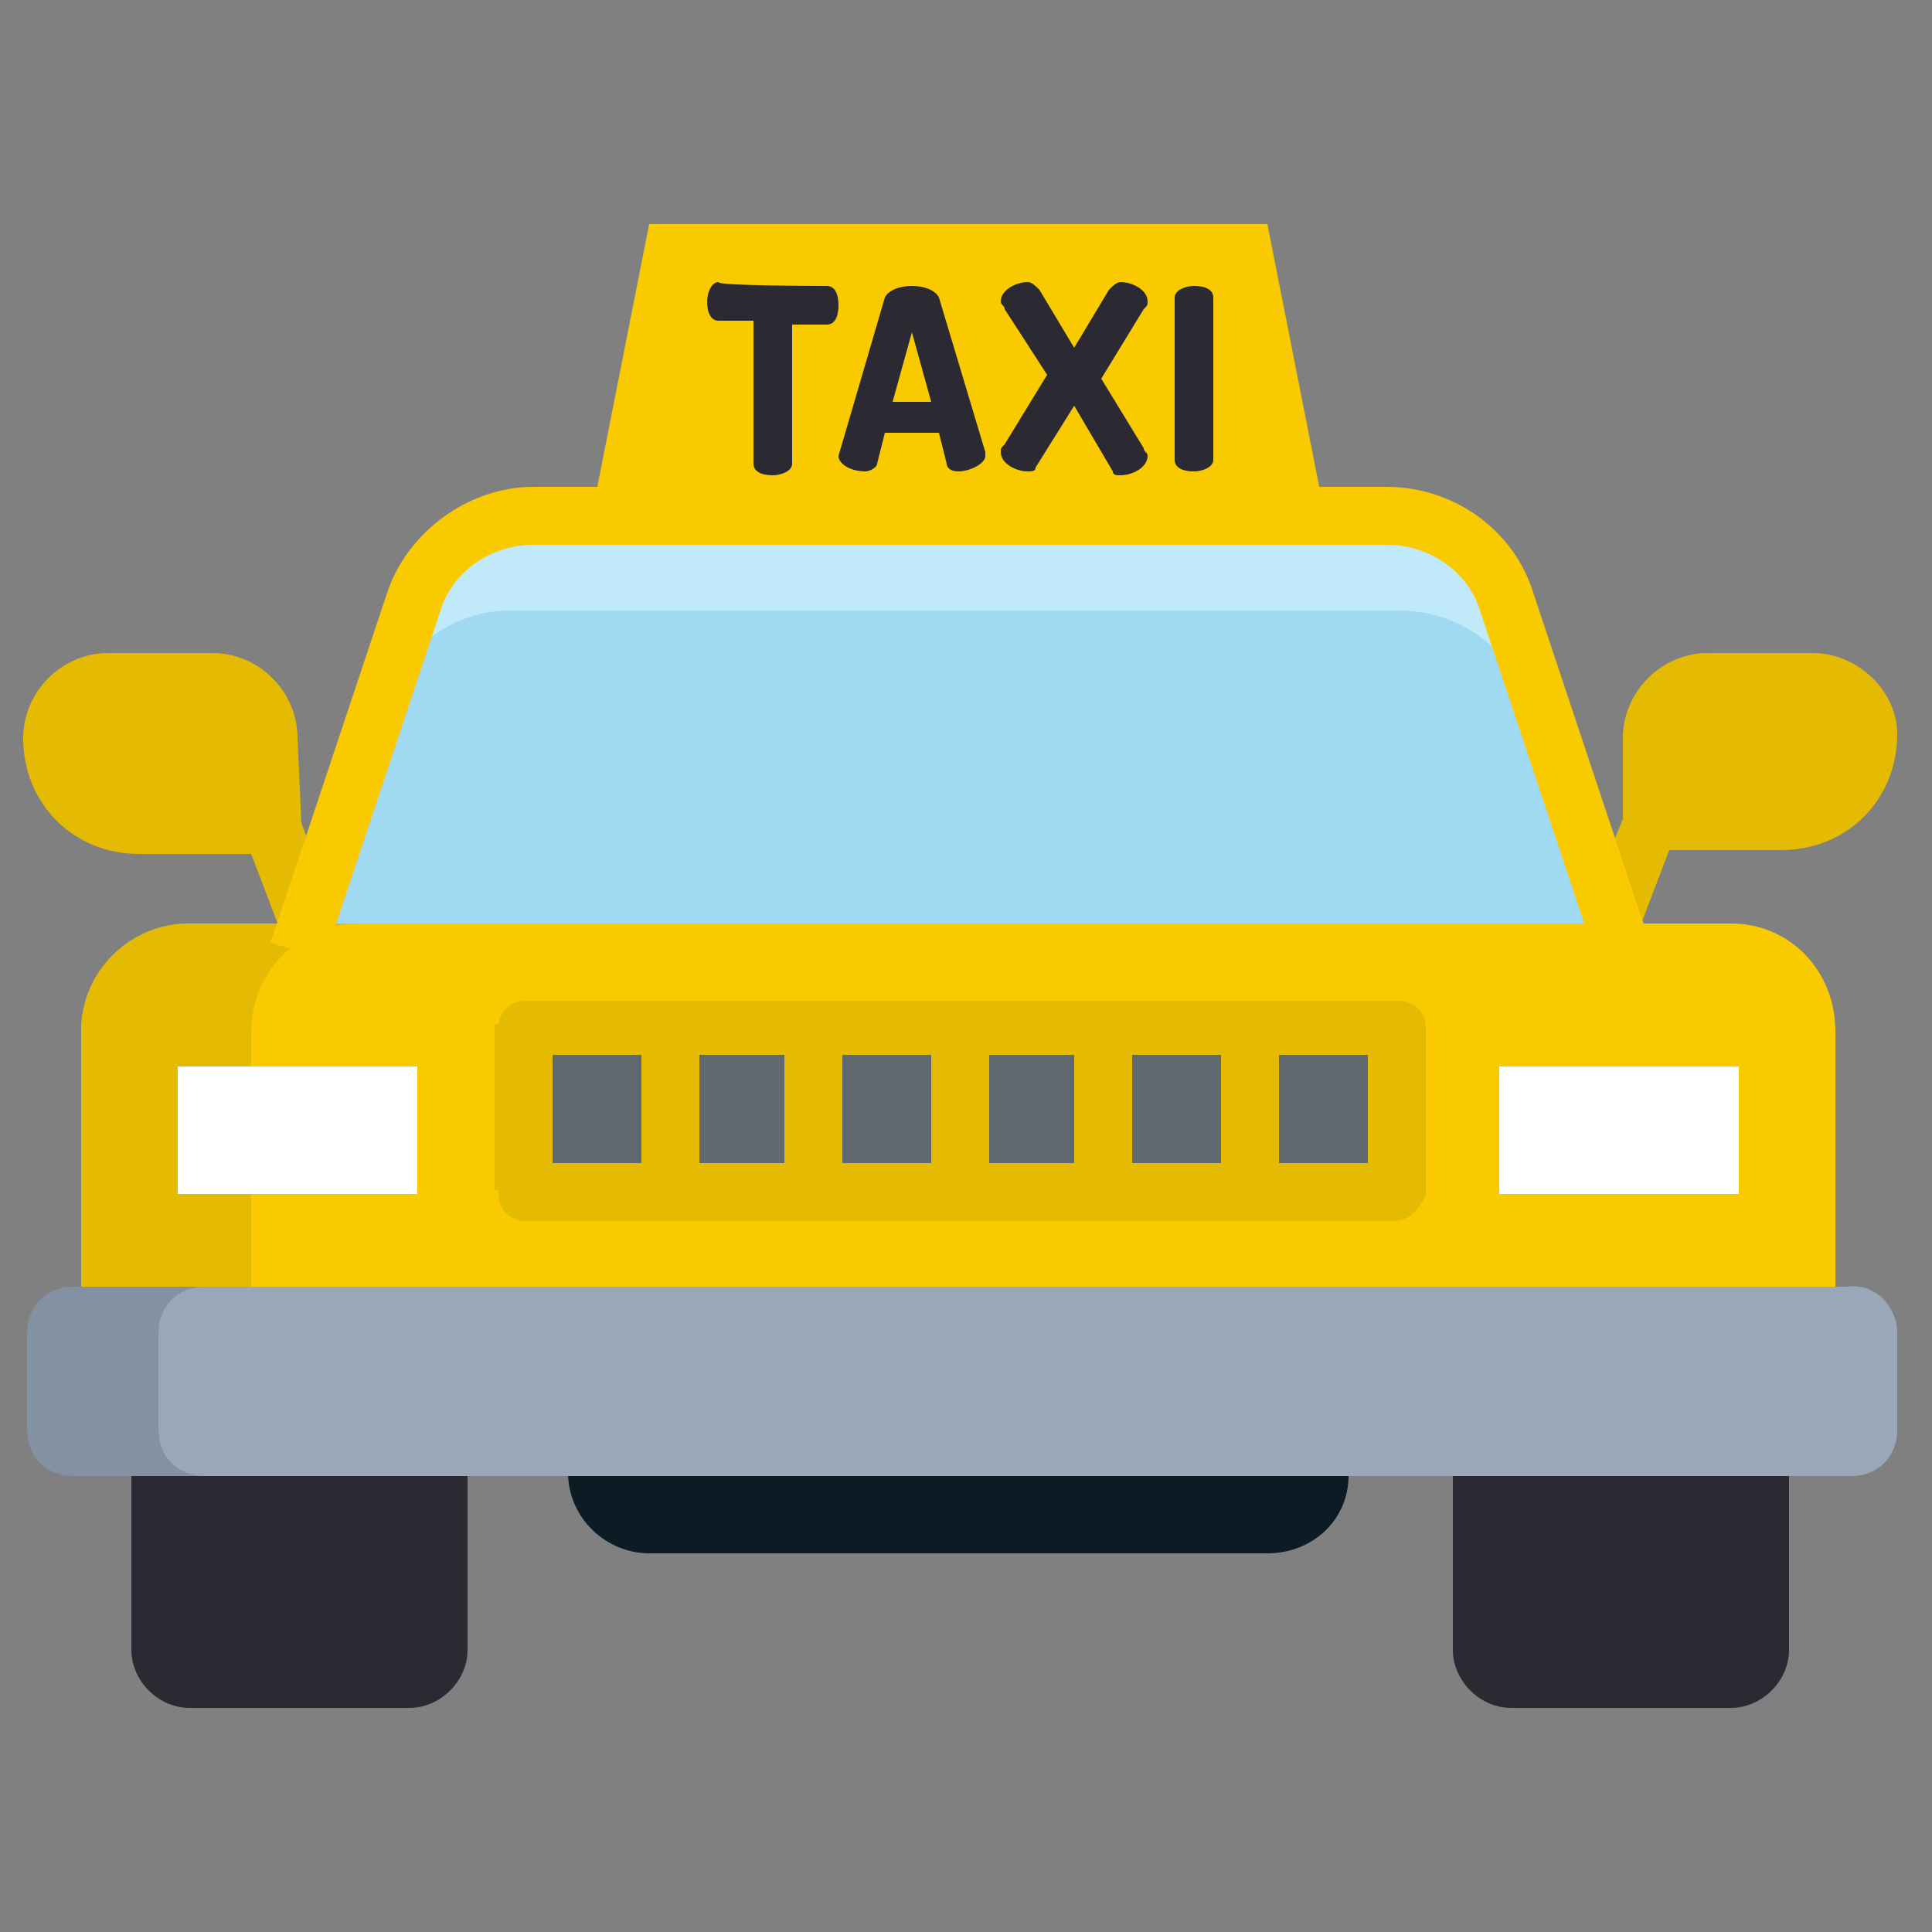 <?xml version="1.0" encoding="utf-8"?>
<!-- Generator: Adobe Illustrator 25.4.1, SVG Export Plug-In . SVG Version: 6.00 Build 0)  -->
<svg version="1.1" id="Capa_1" xmlns="http://www.w3.org/2000/svg" xmlns:xlink="http://www.w3.org/1999/xlink" x="0px" y="0px"
	 width="50px" height="50px" viewBox="0 0 50 50" style="enable-background:new 0 0 50 50;" xml:space="preserve">
<rect x="0" y="0" width="50" height="50" fill="#808080" stroke="none"/>
<style type="text/css">
	.st0{fill:#E5BA03;}
	.st1{fill:#F9CA00;}
	.st2{fill:#2B2A32;}
	.st3{fill:#0D1B24;}
	.st4{fill:#616970;}
	.st5{fill:#8292A3;}
	.st6{fill:#9AA7B8;}
	.st7{fill:#C0EAF9;}
	.st8{fill:#A0D9F2;}
	.st9{fill:#FEFFFF;}
</style>
<g>
	<path class="st0" d="M46.9,16.9h-2.7c-1.2,0-2.2,1-2.2,2.2v2.1L41,23.6l1.4,0.5l0.8-2.1h2.9c1.7,0,3-1.3,3-3
		C49.1,17.9,48.1,16.9,46.9,16.9z"/>
	<path class="st0" d="M7.7,19.1c0-1.2-1-2.2-2.2-2.2H2.8c-1.2,0-2.2,1-2.2,2.2c0,1.7,1.3,3,3,3h2.9l0.8,2.1l1.4-0.5l-0.9-2.4
		L7.7,19.1L7.7,19.1z"/>
</g>
<polygon class="st1" points="32.8,5.8 16.8,5.8 15.3,13.4 34.3,13.4 "/>
<g>
	<path class="st2" d="M3.4,35.7v7c0,0.8,0.7,1.5,1.5,1.5h5.7c0.8,0,1.5-0.7,1.5-1.5v-7.5"/>
	<path class="st2" d="M37.6,35.2v7.5c0,0.8,0.7,1.5,1.5,1.5h5.7c0.8,0,1.5-0.7,1.5-1.5v-8"/>
</g>
<path class="st3" d="M32.8,40.2h-16c-1.1,0-2.1-0.9-2.1-2.1l0,0L28,36.4l6.9,1.8l0,0C34.9,39.3,34,40.2,32.8,40.2z"/>
<path class="st1" d="M44.8,23.9H4.9c-1.5,0-2.8,1.2-2.8,2.8v8.5h45.4v-8.5C47.5,25.1,46.3,23.9,44.8,23.9z"/>
<path class="st0" d="M9.3,23.9H4.9c-1.5,0-2.8,1.2-2.8,2.8v8.5h4.4v-8.5C6.5,25.1,7.8,23.9,9.3,23.9z"/>
<rect x="13.6" y="26.5" class="st4" width="22.6" height="4.3"/>
<path class="st5" d="M49.1,34.5v2.5c0,0.7-0.5,1.2-1.2,1.2h-46c-0.7,0-1.2-0.5-1.2-1.2v-2.5c0-0.7,0.5-1.2,1.2-1.2h46
	C48.5,33.2,49.1,33.8,49.1,34.5z"/>
<path class="st6" d="M49.1,34.5v2.5c0,0.7-0.5,1.2-1.2,1.2H5.3c-0.7,0-1.2-0.5-1.2-1.2v-2.5c0-0.7,0.5-1.2,1.2-1.2h42.5
	C48.5,33.2,49.1,33.8,49.1,34.5z"/>
<path class="st7" d="M41.7,23.9H7.9l2.8-8.3c0.4-1.3,1.7-2.2,3.1-2.2h22.1c1.4,0,2.7,0.9,3.1,2.2L41.7,23.9z"/>
<path class="st8" d="M41.6,23.9H8l2-5.9c0.5-1.3,1.8-2.2,3.2-2.2h23c1.5,0,2.8,0.9,3.2,2.2L41.6,23.9z"/>
<path class="st1" d="M41.3,24.8l-3-9c-0.3-1-1.3-1.7-2.4-1.7H13.8c-1.1,0-2.1,0.7-2.4,1.7l-3,9L7,24.4l3-9c0.5-1.6,2.1-2.8,3.8-2.8
	h22.1c1.7,0,3.3,1.1,3.8,2.8l3,9L41.3,24.8z"/>
<path class="st0" d="M36.1,31.6H13.6c-0.4,0-0.7-0.3-0.7-0.7v-4.3c0-0.4,0.3-0.7,0.7-0.7h22.6c0.4,0,0.7,0.3,0.7,0.7v4.3
	C36.8,31.2,36.5,31.6,36.1,31.6z M14.3,30.1h21.1v-2.8H14.3V30.1z"/>
<g>
	<rect x="38.8" y="27.6" class="st9" width="6.2" height="3.3"/>
	<rect x="4.6" y="27.6" class="st9" width="6.2" height="3.3"/>
</g>
<g>
	<path class="st2" d="M21.4,7.4c0.2,0,0.3,0.2,0.3,0.5c0,0.3-0.1,0.5-0.3,0.5h-0.9v3.6c0,0.2-0.3,0.3-0.5,0.3
		c-0.3,0-0.5-0.1-0.5-0.3V8.3h-0.9c-0.2,0-0.3-0.2-0.3-0.5c0-0.2,0.1-0.5,0.3-0.5C18.5,7.4,21.4,7.4,21.4,7.4z"/>
	<path class="st2" d="M21.7,11.8C21.7,11.7,21.7,11.7,21.7,11.8l1.2-4.1c0.1-0.2,0.4-0.3,0.7-0.3c0.3,0,0.6,0.1,0.7,0.3l1.2,4
		c0,0,0,0.1,0,0.1c0,0.2-0.4,0.4-0.7,0.4c-0.2,0-0.3-0.1-0.3-0.2l-0.2-0.8h-1.4L22.7,12c0,0.1-0.2,0.2-0.3,0.2
		C22,12.2,21.7,12,21.7,11.8z M24.1,10.4l-0.5-1.8l-0.5,1.8C23.1,10.4,24.1,10.4,24.1,10.4z"/>
	<path class="st2" d="M27.8,10.5l-1,1.6c0,0.1-0.1,0.1-0.2,0.1c-0.3,0-0.7-0.2-0.7-0.5c0-0.1,0-0.1,0.1-0.2l1.1-1.8L26,8
		c0-0.1-0.1-0.1-0.1-0.2c0-0.3,0.4-0.5,0.7-0.5c0.1,0,0.2,0.1,0.3,0.2L27.8,9l0.9-1.5c0.1-0.1,0.2-0.2,0.3-0.2
		c0.3,0,0.7,0.2,0.7,0.5c0,0.1,0,0.1-0.1,0.2l-1.1,1.8l1.1,1.8c0,0.1,0.1,0.1,0.1,0.2c0,0.3-0.4,0.5-0.7,0.5c-0.1,0-0.2,0-0.2-0.1
		L27.8,10.5z"/>
	<path class="st2" d="M30.4,7.7c0-0.2,0.3-0.3,0.5-0.3c0.3,0,0.5,0.1,0.5,0.3v4.2c0,0.2-0.3,0.3-0.5,0.3c-0.3,0-0.5-0.1-0.5-0.3V7.7
		z"/>
</g>
<g>
	<rect x="12.8" y="26.5" class="st0" width="1.5" height="4.3"/>
	<rect x="16.6" y="26.5" class="st0" width="1.5" height="4.3"/>
	<rect x="20.3" y="26.5" class="st0" width="1.5" height="4.3"/>
	<rect x="24.1" y="26.5" class="st0" width="1.5" height="4.3"/>
	<rect x="27.8" y="26.5" class="st0" width="1.5" height="4.3"/>
	<rect x="31.6" y="26.5" class="st0" width="1.5" height="4.3"/>
	<rect x="35.4" y="26.5" class="st0" width="1.5" height="4.3"/>
</g>
</svg>
